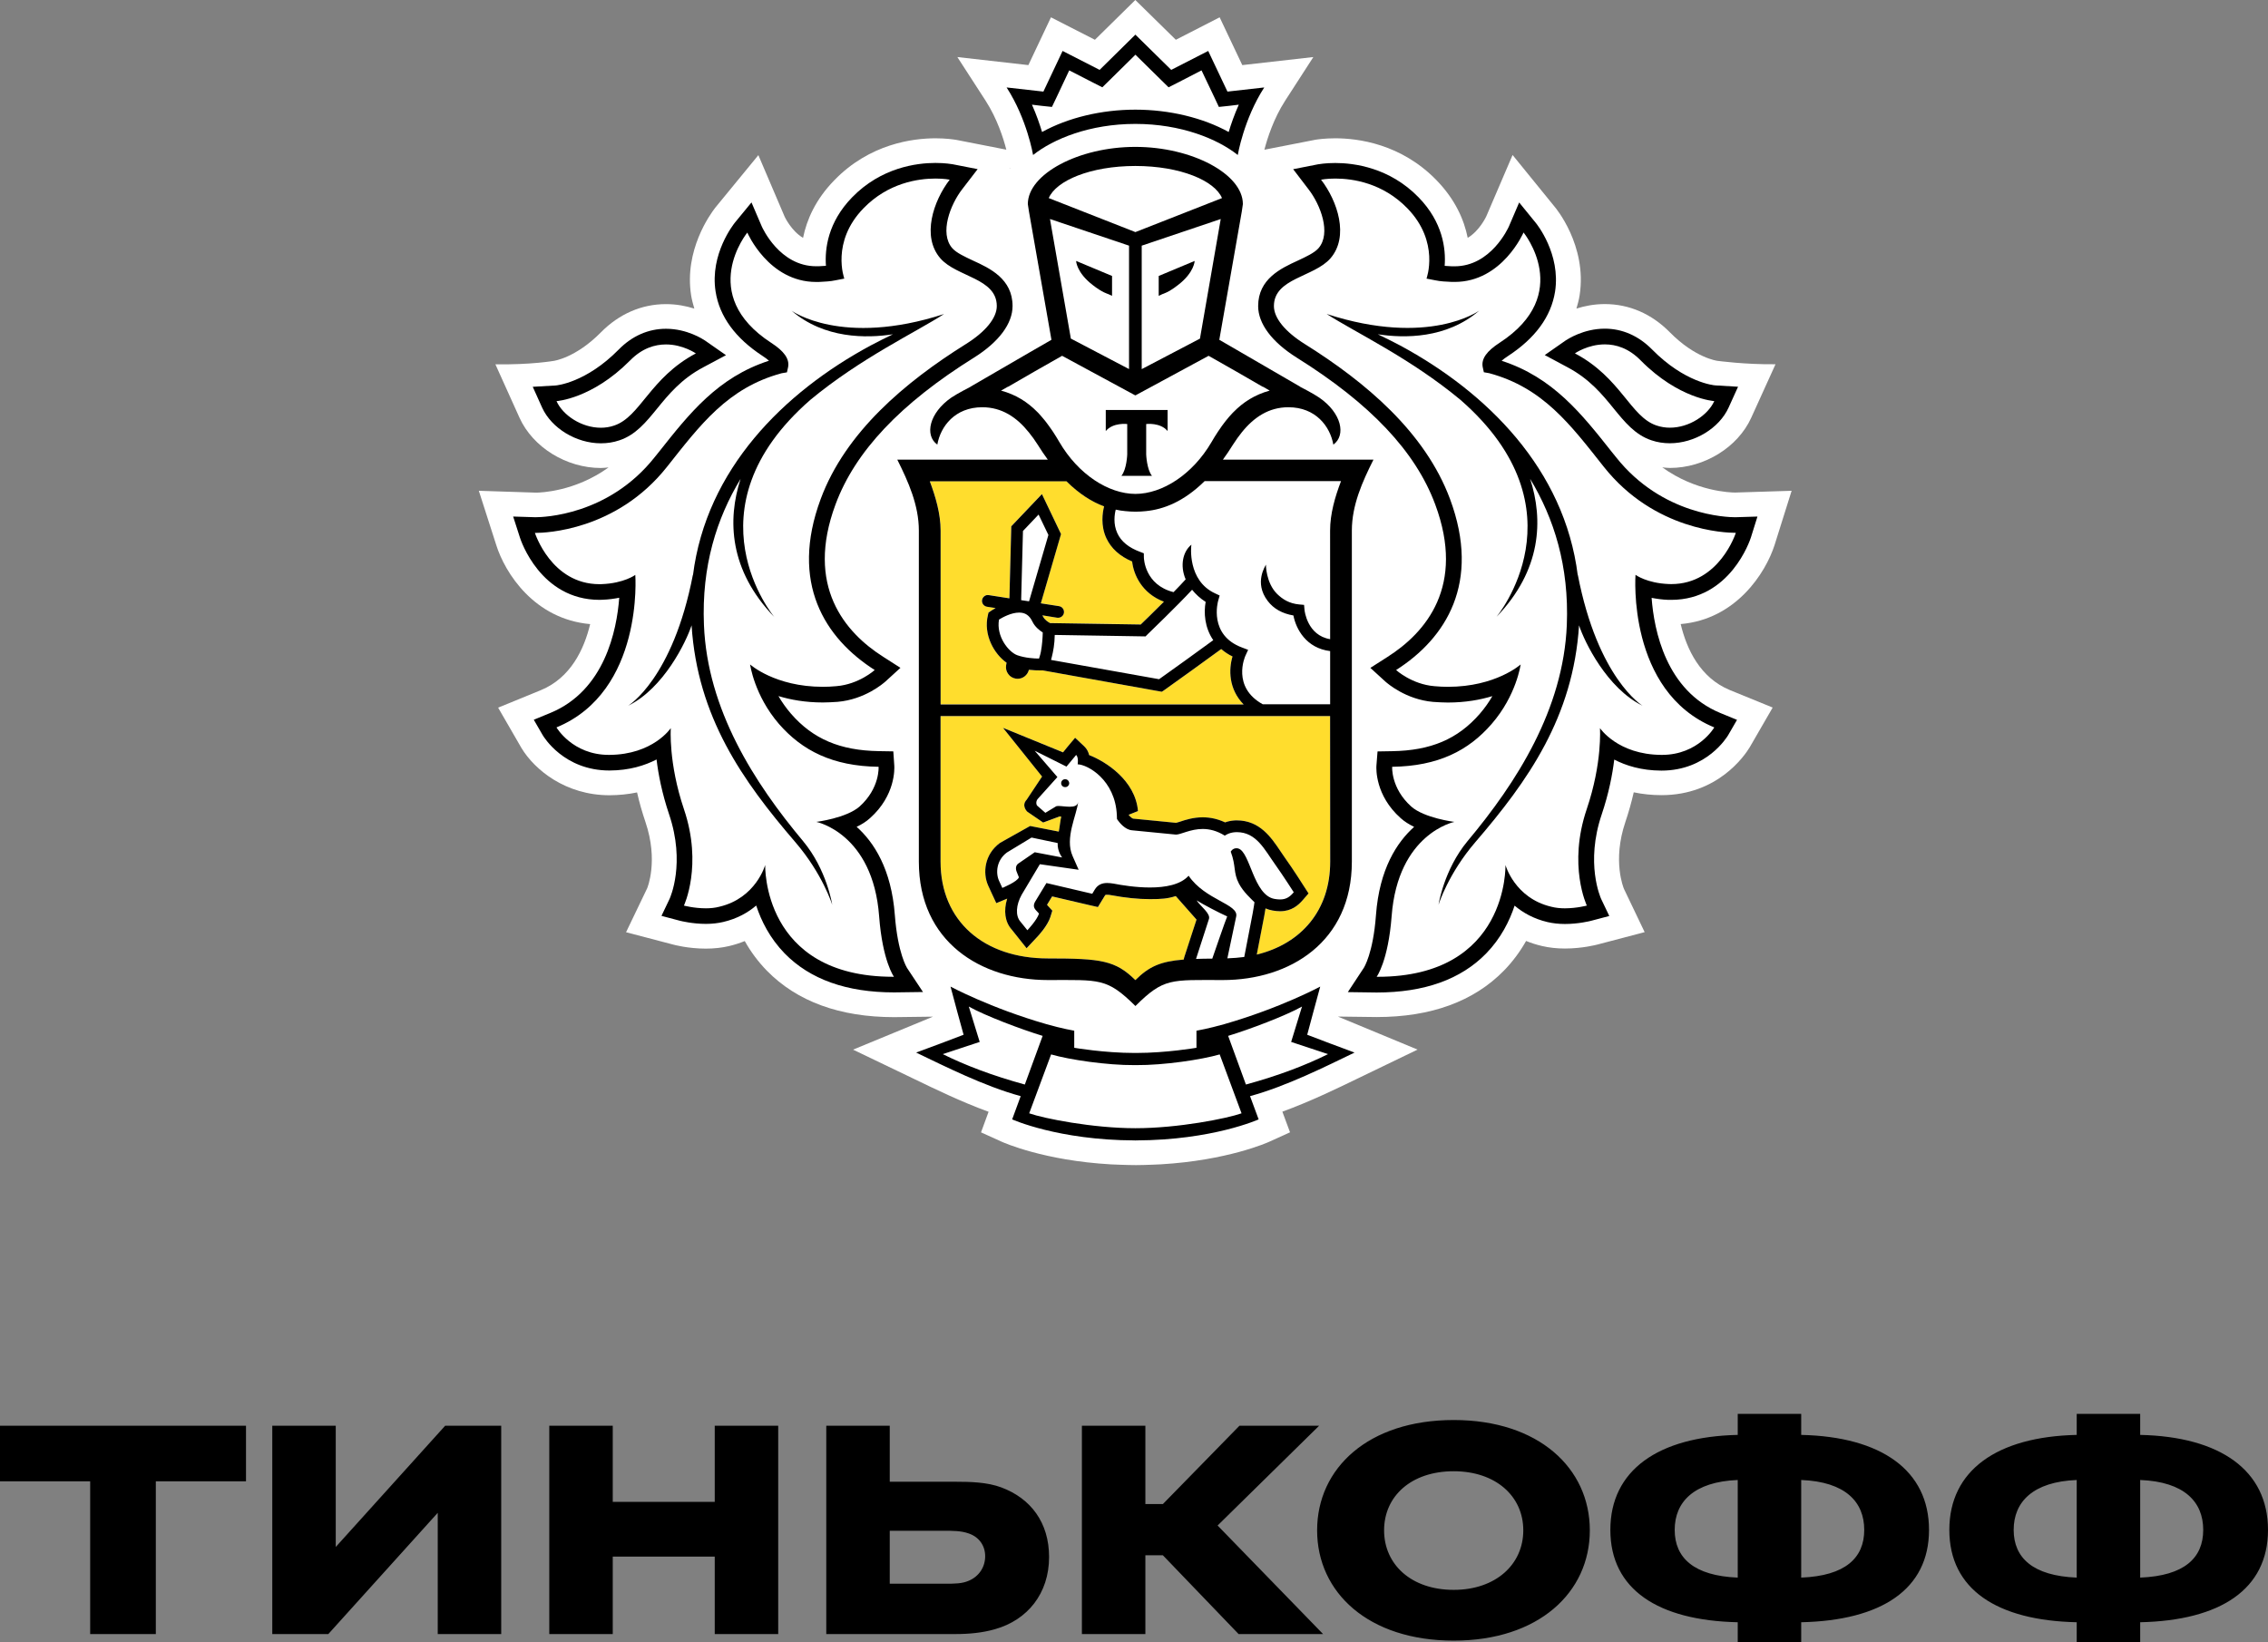 <?xml version="1.0" encoding="UTF-8"?> <svg xmlns="http://www.w3.org/2000/svg" width="500" height="362" viewBox="0 0 500 362" fill="none"><rect x="0" y="0" width="500" height="362" fill="#808080" stroke="none"/> <g clip-path="url(#clip0_1477_5420)"> <path d="M391.223 120.153L394.98 108.2L382.551 108.587C381.501 108.587 373.868 108.372 366.463 103.035C367.015 103.089 367.567 103.165 368.13 103.165C375.752 103.165 383.125 98.603 386.08 92.083L391.429 80.302C384.727 80.388 378.599 79.549 378.599 79.549C378.545 79.539 373.717 78.925 368.13 73.256C364.124 69.189 359.166 67.037 353.796 67.037C351.446 67.037 349.346 67.457 347.538 68.027C347.819 67.069 348.09 66.101 348.242 65.1C349.952 54.073 342.807 45.66 342.807 45.671L333.463 34.169L327.671 47.682C327.65 47.726 326.187 50.888 323.568 52.438C322.778 48.468 320.84 44.003 316.693 39.732C308.876 31.684 299.359 30.49 294.379 30.49C292.073 30.49 290.427 30.738 290.027 30.802L278.745 33.008C279.395 30.501 280.781 26.144 283.314 22.216L289.54 12.577L273.873 14.352L268.882 3.819L259.225 8.768L250.293 0L241.383 8.768L231.693 3.819L226.712 14.352L211.057 12.577L217.294 22.216C219.827 26.144 221.213 30.49 221.851 32.997L211.09 30.888L210.722 30.823C210.18 30.738 208.546 30.49 206.228 30.49C201.249 30.49 191.732 31.695 183.936 39.732C179.779 43.992 177.841 48.468 177.04 52.438C174.442 50.91 172.991 47.79 172.991 47.79L167.188 34.202L157.693 45.778C156.534 47.274 150.807 55.181 152.366 65.122C152.529 66.112 152.789 67.08 153.07 68.037C151.273 67.467 149.172 67.048 146.823 67.048C141.453 67.048 136.494 69.2 132.478 73.266C126.912 78.915 122.106 79.549 122.149 79.549C122.149 79.549 117.071 80.453 109.211 80.313L114.527 92.094C117.482 98.625 124.867 103.175 132.478 103.175C133.051 103.175 133.603 103.1 134.166 103.046C126.782 108.382 119.15 108.597 118.23 108.609L105.562 108.2L109.395 120.142C111.322 126.296 117.764 136.495 130.106 137.592C128.764 143.186 125.787 149.448 119.248 152.149L109.818 156.011L114.96 164.909C117.861 169.707 124.672 175.323 134.372 175.323C136.472 175.312 138.497 175.108 140.446 174.699C140.944 176.894 141.572 179.088 142.308 181.262C145.199 189.804 142.708 195.765 142.676 195.829L138.02 205.522L148.414 208.245C148.544 208.288 151.684 209.137 155.614 209.137C157.401 209.137 159.1 208.955 160.703 208.578C161.915 208.298 163.074 207.921 164.189 207.47C165.531 209.869 167.166 212.053 169.072 214.011C175.73 220.8 185.16 224.242 197.113 224.242H197.156L205.687 224.135L188.062 231.408L201.443 237.831C206.304 240.187 212.075 242.973 217.943 245.104L216.276 249.644L220.888 251.731C221.3 251.914 230.166 255.862 244.913 256.701C244.913 256.701 248.474 256.863 250.434 256.863C252.394 256.863 255.912 256.691 255.912 256.691C270.56 255.83 279.363 251.924 279.774 251.731L284.397 249.633L282.708 245.082C288.749 242.887 294.726 239.993 299.381 237.734L312.514 231.397L294.942 224.113L303.506 224.221C315.469 224.221 324.91 220.778 331.558 213.979C333.453 212.031 335.087 209.848 336.441 207.449C337.556 207.9 338.725 208.277 339.937 208.556C341.529 208.933 343.229 209.116 345.015 209.116C348.88 209.116 352.052 208.266 352.139 208.245L362.576 205.501L358.028 195.99C357.921 195.743 355.431 189.793 358.321 181.24C359.058 179.056 359.674 176.861 360.173 174.677C362.132 175.087 364.179 175.301 366.29 175.301C378.643 175.301 384.565 166.662 385.713 164.79L390.801 155.99L381.371 152.138C374.821 149.438 371.855 143.165 370.523 137.582C382.692 136.549 389.231 126.35 391.223 120.153ZM222.675 37.117L222.545 37.15L222.652 37.01L222.675 37.117Z" fill="white"></path> <path d="M250.305 36.59C240.323 36.601 232.842 39.85 231.207 43.669L250.305 51.157L269.403 43.669C267.779 39.85 260.298 36.601 250.305 36.59Z" fill="white"></path> <path d="M250.499 234.818H250.477H250.315H250.131H250.121C244.068 234.861 235.742 233.623 231.726 232.462L226.897 245.447C230.08 246.577 240.864 248.729 250.315 248.729C259.745 248.729 270.54 246.566 273.712 245.447L268.894 232.462C264.866 233.634 256.551 234.861 250.499 234.818Z" fill="white"></path> <path d="M287.04 221.908C283.445 223.931 275.423 226.965 270.757 228.374L274.676 239.101C281.897 237.143 287.852 234.851 292.778 232.398L284.647 229.708L287.04 221.908Z" fill="white"></path> <path d="M213.581 221.908L215.984 229.708L207.843 232.398C212.758 234.851 218.745 237.143 225.934 239.101L229.853 228.374C225.209 226.965 217.175 223.921 213.581 221.908Z" fill="white"></path> <path d="M250.307 24.175C257.831 24.175 265.215 25.961 270.888 29.102C271.408 27.37 272.133 25.272 273.118 23.078L270.975 23.335L268.723 23.572L267.769 21.539L264.901 15.514L259.671 18.226L257.636 19.258L256.012 17.666L250.328 12.071L244.655 17.666L243.031 19.258L240.996 18.226L235.734 15.514L232.898 21.539L231.923 23.572L229.671 23.335L227.527 23.078C228.512 25.283 229.227 27.37 229.757 29.102C235.442 25.961 242.804 24.175 250.307 24.175Z" fill="white"></path> <path d="M365.187 93.805C366.16 94.139 367.157 94.289 368.142 94.289C372.396 94.289 376.511 91.557 377.929 88.426C377.929 88.426 370.123 87.952 361.733 79.486C359.058 76.742 356.232 75.924 353.807 75.924C350.04 75.924 347.214 77.904 347.214 77.904C357.348 83.262 359.415 91.869 365.187 93.805Z" fill="white"></path> <path d="M132.467 94.289C133.452 94.289 134.448 94.139 135.401 93.805C141.194 91.869 143.272 83.262 153.406 77.904C153.406 77.904 150.569 75.924 146.823 75.924C144.388 75.924 141.561 76.742 138.876 79.486C130.496 87.952 122.69 88.426 122.69 88.426C124.087 91.557 128.212 94.289 132.467 94.289Z" fill="white"></path> <path d="M367.937 128.781C368.111 128.792 368.263 128.792 368.446 128.792C379.067 128.792 382.672 117.484 382.672 117.484H382.467C380.518 117.484 364.722 117.033 353.559 102.928C346.208 93.654 340.189 85.499 328.29 82.293L327.121 82.088L326.861 80.905C326.536 79.097 327.781 77.409 330.608 75.58C347.02 64.896 335.88 51.276 335.88 51.276C335.88 51.276 331.192 62.174 320.7 62.174C320.451 62.174 320.181 62.164 319.921 62.164C318.73 62.099 317.583 62.056 316.424 61.809L314.486 61.432C314.486 61.432 317.474 53.352 310.264 45.929C304.829 40.323 298.214 39.376 294.392 39.376C292.465 39.376 291.241 39.624 291.241 39.624C294.868 44.336 297.488 52.147 293.298 56.967C289.682 61.109 280.848 61.313 280.848 67.489C280.848 70.103 283.305 73.159 287.723 75.902C301.007 84.218 314.194 95.246 319.672 110.028C326.526 128.469 318.806 140.702 307.785 147.717C307.785 147.717 311.238 150.879 316.251 151.278C317.269 151.374 318.265 151.418 319.196 151.418C329.774 151.418 335.241 146.49 335.241 146.49C335.241 146.49 334.342 153.3 328.832 159.626C323.754 165.468 317.084 168.9 306.918 169.05C306.918 169.05 306.594 173.742 311.097 177.797C313.978 180.358 320.636 181.197 320.636 181.197C320.636 181.197 308.174 183.703 306.8 201.994C306.052 211.903 303.508 215.345 303.508 215.345H303.735C332.653 215.345 331.906 190.697 331.906 190.697C331.906 190.697 333.92 197.992 341.986 199.896C342.96 200.154 344 200.251 344.996 200.251C347.594 200.251 349.846 199.648 349.846 199.648C349.846 199.648 345.623 190.794 349.814 178.41C353.289 168.136 352.726 160.519 352.726 160.519C352.726 160.519 356.624 166.372 366.281 166.426H366.378C374.423 166.426 377.93 160.369 377.93 160.369C358.648 152.418 360.554 126.748 360.554 126.748C360.554 126.748 363.055 128.598 367.937 128.781ZM362.134 155.591C354.296 151.751 349.337 141.551 348.135 137.872C346.837 158.098 336.898 172.139 325.28 185.651C319.25 192.655 317.149 199.465 317.149 199.465C317.149 199.465 318.308 191.751 323.527 185.468C334.364 172.526 344.66 156.42 345.429 137.797C345.959 124.8 342.592 114.257 337.341 105.575C340.275 114.622 339.864 125.704 329.893 136.043C329.893 136.043 349.738 112.407 321.99 88.178C310.881 78.957 298.733 73.266 292.476 69.232C315.082 76.559 326.114 68.49 326.114 68.49C318.893 74.709 309.549 74.6 303.757 73.707C305.327 74.471 306.961 75.267 308.727 76.203C327.781 86.488 344.909 103.412 347.832 126.855V126.672C352.271 149.685 362.134 155.591 362.134 155.591Z" fill="white"></path> <path d="M179.975 181.197C179.975 181.197 186.634 180.369 189.514 177.797C194.007 173.742 193.693 169.05 193.693 169.05C183.516 168.911 176.858 165.468 171.747 159.637C166.28 153.311 165.37 146.501 165.37 146.501C165.37 146.501 170.837 151.428 181.404 151.428C182.357 151.428 183.342 151.385 184.36 151.288C189.373 150.89 192.837 147.727 192.837 147.727C181.816 140.712 174.086 128.469 180.928 110.028C186.417 95.257 199.593 84.218 212.878 75.902C217.295 73.159 219.752 70.114 219.752 67.489C219.752 61.313 210.929 61.109 207.313 56.967C203.123 52.147 205.753 44.325 209.369 39.624C209.369 39.624 208.168 39.376 206.23 39.376C202.419 39.376 195.804 40.323 190.369 45.929C183.137 53.352 186.136 61.432 186.136 61.432L184.197 61.809C183.039 62.056 181.881 62.099 180.701 62.164C180.43 62.164 180.192 62.174 179.932 62.174C169.419 62.174 164.753 51.287 164.753 51.287C164.753 51.287 153.612 64.907 170.015 75.59C172.841 77.419 174.074 79.109 173.75 80.916L173.49 82.1L172.299 82.304C160.422 85.51 154.392 93.665 147.041 102.939C135.9 117.022 120.125 117.484 118.155 117.484H117.938C117.938 117.484 121.544 128.792 132.165 128.792C132.338 128.792 132.489 128.792 132.674 128.781C137.557 128.609 140.069 126.748 140.069 126.748C140.069 126.748 141.952 152.407 122.692 160.369C122.692 160.369 126.199 166.426 134.244 166.426H134.341C144.009 166.372 147.896 160.519 147.896 160.519C147.896 160.519 147.333 168.136 150.797 178.41C154.987 190.794 150.787 199.648 150.787 199.648C150.787 199.648 153.039 200.251 155.626 200.251C156.633 200.251 157.662 200.154 158.625 199.896C166.68 197.992 168.705 190.697 168.705 190.697C168.705 190.697 167.968 215.345 196.887 215.345H197.092C197.092 215.345 194.559 211.903 193.823 201.994C192.437 183.703 179.975 181.197 179.975 181.197ZM175.331 185.651C163.714 172.139 153.786 158.098 152.476 137.872C151.274 141.541 146.337 151.751 138.499 155.591C138.499 155.591 148.351 149.685 152.779 126.672V126.855C155.713 103.423 172.83 86.488 191.896 76.203C193.639 75.257 195.295 74.46 196.854 73.707C191.062 74.6 181.719 74.709 174.497 68.49C174.497 68.49 185.53 76.559 208.124 69.232C201.866 73.266 189.73 78.957 178.622 88.178C150.863 112.407 170.719 136.043 170.719 136.043C160.736 125.694 160.336 114.622 163.27 105.575C158.008 114.268 154.652 124.8 155.193 137.797C155.951 156.42 166.247 172.526 177.063 185.468C182.292 191.741 183.472 199.465 183.472 199.465C183.472 199.465 181.35 192.655 175.331 185.651Z" fill="white"></path> <path d="M228.925 91.082C229.401 91.589 229.866 92.137 230.31 92.686C230.419 92.815 230.516 92.933 230.624 93.084C231.035 93.633 231.459 94.213 231.859 94.805C231.945 94.924 232.032 95.064 232.129 95.203C232.617 95.935 233.071 96.688 233.526 97.463C237.694 104.618 244.374 108.888 250.296 108.9C256.23 108.888 262.888 104.618 267.078 97.463C267.543 96.667 268.009 95.892 268.496 95.171C268.572 95.064 268.648 94.967 268.712 94.859C269.124 94.246 269.557 93.644 270.012 93.062C270.109 92.933 270.196 92.826 270.282 92.719C270.748 92.148 271.224 91.589 271.711 91.072C271.798 90.986 271.863 90.911 271.939 90.846C274.061 88.684 276.595 87.038 279.907 86.123L278.435 85.273H278.348L272.481 81.884L266.45 78.452L250.34 87.167L250.296 87.134L250.264 87.167L234.143 78.452L228.123 81.874L222.244 85.263H222.18L220.686 86.112C224.009 87.027 226.532 88.651 228.665 90.814C228.762 90.9 228.827 90.997 228.925 91.082ZM243.779 90.383H250.6H257.409V95.032C255.807 93.084 252.689 93.482 252.689 93.482V100.185C252.689 100.185 252.808 103.477 253.967 104.908H250.6H247.222C248.401 103.487 248.51 100.185 248.51 100.185V93.482C248.51 93.482 245.403 93.084 243.779 95.032V90.383Z" fill="white"></path> <path d="M248.907 81.367V54.158L231.476 48.284L236.078 74.653L248.907 81.367ZM245.161 60.839V65.207L244.316 64.82C244.273 64.787 243.039 64.508 240.873 62.808C237.3 60.054 237.236 57.515 237.236 57.515L245.161 60.839Z" fill="white"></path> <path d="M264.541 74.653L269.121 48.284L251.701 54.158V81.367L264.541 74.653ZM255.447 60.839L263.372 57.526C263.372 57.526 263.307 60.065 259.723 62.819C257.569 64.518 256.324 64.799 256.281 64.831L255.436 65.218V60.839H255.447Z" fill="white"></path> <path d="M224.253 144.446C225.953 145.06 228.01 145.189 229.06 145.189C229.104 145.06 229.158 144.898 229.212 144.704C229.31 144.393 229.396 144.091 229.461 143.747C229.753 142.241 229.862 140.53 229.883 139.433C229.169 138.992 228.162 138.206 227.599 137.034C226.949 135.678 226.029 135.054 224.675 135.054C222.922 135.054 221.038 136.098 220.237 136.592C219.598 140.347 222.38 143.758 224.253 144.446Z" fill="white"></path> <path d="M262.81 130.006C259.572 133.502 253.239 139.592 252.925 139.904L252.546 140.291L232.528 139.979C232.517 141.948 232.192 143.626 231.878 144.853C231.824 145.057 231.77 145.273 231.716 145.488L255.534 149.738C258.013 148.016 264.834 143.067 267.476 141.131C265.548 138.333 265.365 135.02 265.798 132.685C264.542 131.878 263.578 130.974 262.81 130.006Z" fill="white"></path> <path d="M265.525 106.081C260.913 110.631 256.485 112.31 252.533 112.697C251.818 112.772 251.093 112.815 250.357 112.815H250.303H250.259C249.523 112.815 248.787 112.772 248.073 112.697C247.38 112.632 246.654 112.525 245.929 112.363C245.669 113.386 245.344 115.526 246.276 117.549C247.109 119.389 248.809 120.755 251.288 121.659L252.122 121.981L252.133 122.875C252.133 123.144 252.327 128.932 258.683 130.535C259.722 129.47 260.664 128.512 261.357 127.716C260.058 124.682 260.74 121.584 262.623 120.067C262.537 120.389 261.715 127.985 267.842 130.803L268.849 131.277L268.546 132.343C268.448 132.665 266.402 140.013 273.818 142.746L275.128 143.241L274.544 144.51C274.414 144.79 271.501 151.461 278.354 155.248H293.219V143.52C287.937 142.875 285.695 138.658 285.121 135.667C282.663 135.247 280.759 134.193 279.459 132.471C276.341 128.394 279.026 124.661 279.059 124.456C279.047 124.489 279.059 128.469 281.527 130.922C282.75 132.105 284.201 133.02 286.399 133.225L287.482 133.322L287.579 134.419C287.601 134.655 288.196 140.035 293.231 140.885L293.219 116.936C293.219 113.224 294.313 109.491 295.623 106.048H265.525V106.081Z" fill="white"></path> <path d="M225.521 117.053L225.121 132.309L226.864 132.567L231.13 117.935L228.964 113.438L225.521 117.053Z" fill="white"></path> <path d="M272.555 187.017C272.685 187.017 272.836 187.039 272.977 187.072C275.629 187.824 276.301 197.335 280.956 198.186C281.411 198.282 281.833 198.304 282.201 198.304C283.544 198.304 284.345 197.733 285.211 196.722C285.211 196.722 282.872 193.064 281.119 190.6C278.791 187.373 276.983 183.468 272.651 183.468C272.555 183.468 272.425 183.468 272.316 183.478C270.887 183.553 270.011 184.242 270.011 184.242C268.256 183.144 266.621 182.768 265.138 182.768C262.421 182.768 260.31 184.005 259.259 184.005H259.216L249.537 183.059C248.021 182.919 246.831 181.401 246.398 180.81C246.289 180.649 246.235 180.552 246.235 180.552C246.235 180.293 246.235 180.025 246.213 179.788C245.888 171.923 239.761 168.556 237.584 168.502C237.584 168.502 237.844 167.006 237.249 166.436L235.116 169.008L228.111 165.511L233.102 171.31L228.869 176.033C228.339 176.571 228.404 177.302 228.62 177.604L230.45 179.207L232.766 177.808C232.886 177.722 233.091 177.701 233.351 177.701C233.99 177.701 234.953 177.862 235.82 177.862C236.762 177.862 237.584 177.658 237.682 176.776C237.39 179.691 234.672 184.758 236.458 188.739L237.78 191.741L229.226 190.514L225.22 197.238C223.986 199.476 223.791 201.897 224.982 203.21L226.477 205.071C226.477 205.071 228.577 202.855 229.053 201.402L228.371 200.66C227.797 200.036 227.83 199.476 228.177 198.798L230.687 194.657L240.789 197.023L241.319 196.12C242.002 194.99 242.987 194.646 244.07 194.646C244.513 194.646 244.968 194.7 245.444 194.775C247.318 195.14 250.403 195.635 253.489 195.635C256.877 195.635 260.234 195.033 262.02 193.042C265.679 198.433 273.096 199.293 272.511 202.026L270.563 211.257C271.851 211.203 273.096 211.117 274.276 210.956L276.127 201.348C276.333 200.304 276.528 198.895 276.528 198.895C275.813 198.174 274.081 196.646 273.106 194.796C271.796 192.3 272.511 190.999 271.288 187.749C271.331 187.771 271.699 187.017 272.555 187.017ZM234.769 173.526C234.271 173.516 233.914 173.096 233.936 172.601C233.979 172.128 234.38 171.752 234.867 171.794C235.365 171.816 235.722 172.246 235.701 172.719C235.657 173.193 235.246 173.558 234.769 173.526Z" fill="white"></path> <path d="M220.975 195.753C220.975 195.753 224.32 194.387 224.623 193.408L224.18 192.3C223.865 191.579 223.909 190.793 224.515 190.363L228.131 187.878L234.173 189.029C234.173 189.029 233.079 187.674 233.188 185.855L227.428 184.64L221.993 187.931C219.665 189.664 219.492 192.493 220.26 194.172L220.975 195.753Z" fill="white"></path> <path d="M263.674 211.396C264.756 211.353 265.947 211.331 267.258 211.331C267.258 211.331 270.365 202.305 270.538 202.014C268.795 201.25 265.179 199.346 263.782 198.474C264.703 199.841 266.943 201.411 266.5 202.617L263.674 211.396Z" fill="white"></path> <path d="M293.253 157.863H207.365V189.966C207.365 203.092 216.925 211.311 231.032 211.311C242.823 211.311 245.93 211.763 250.315 216.088C253.335 213.097 255.836 211.978 260.968 211.558L261.087 211.064L263.794 202.747C263.642 202.564 259.214 197.561 259.214 197.561C257.46 198.142 255.988 198.239 253.509 198.239C250.964 198.239 248.095 197.949 244.988 197.368C244.674 197.293 244.382 197.271 244.089 197.271C243.71 197.271 243.678 197.303 243.58 197.486L243.039 198.368L242.054 199.983L240.203 199.563L231.963 197.637L230.838 199.487L231.011 199.681L232.017 200.779L231.574 202.21C230.968 204.081 228.997 206.265 228.401 206.868L226.344 209.062L224.472 206.707L223.064 204.953C221.581 203.307 221.234 200.779 222.068 198.132C222.046 198.153 222.014 198.164 221.981 198.164L219.653 199.122L218.603 196.862L217.867 195.259C216.6 192.44 217.066 188.32 220.476 185.835L227.113 182.112L233.425 183.349C233.577 182.747 233.804 180.595 233.988 180.047C233.869 180.036 233.75 180.004 233.631 180.004L229.993 181.348L226.485 178.938C226.485 178.938 225.11 177.626 226.355 176.313L229.755 171.203L221.148 160.466L234.378 165.866L235.254 164.78L237.041 162.661L239.066 164.575C239.64 165.124 239.964 165.802 240.126 166.48C243.775 167.889 250.304 172.053 250.877 178.82L248.831 179.638V179.691C249.297 180.24 249.686 180.466 249.806 180.487L259.247 181.413C259.485 181.37 259.788 181.262 260.124 181.165C261.293 180.768 263.057 180.197 265.147 180.197C266.847 180.197 268.493 180.584 270.073 181.316C270.658 181.101 271.372 180.94 272.195 180.886L272.65 180.875C277.706 180.875 280.218 184.63 282.231 187.62C282.567 188.137 282.903 188.632 283.25 189.116C285.014 191.591 287.32 195.216 287.417 195.367L288.457 196.981L287.179 198.455C286.194 199.584 284.722 200.908 282.188 200.908C281.668 200.908 281.095 200.854 280.478 200.735C279.936 200.638 279.449 200.477 278.973 200.284C278.896 200.779 278.799 201.37 278.702 201.876L277.045 210.461C286.952 208.041 293.243 200.606 293.243 189.977L293.253 157.863Z" fill="#FFDD2D"></path> <path d="M207.366 155.281H274.156C270.821 151.86 270.864 147.524 271.72 144.705C270.745 144.243 269.944 143.683 269.229 143.08C266.62 144.996 258.652 150.762 256.573 152.204L256.129 152.505L229.918 147.793H229.387C228.759 147.793 227.839 147.771 226.832 147.653C226.551 148.826 225.533 149.633 224.364 149.633C224.234 149.633 224.082 149.622 223.942 149.59C223.26 149.471 222.664 149.127 222.263 148.557C221.852 147.997 221.69 147.33 221.808 146.642L221.906 146.083C219.2 144.189 216.709 139.961 217.814 135.507L217.922 135.033L218.301 134.764C218.355 134.721 218.81 134.42 219.481 134.033L217.576 133.742C216.861 133.613 216.384 132.956 216.493 132.257C216.612 131.547 217.283 131.042 217.987 131.182L222.523 131.892L222.935 116.012L229.69 108.911L233.902 117.723L229.452 133L233.458 133.623C234.162 133.732 234.649 134.387 234.541 135.108C234.432 135.743 233.891 136.184 233.253 136.184C233.187 136.184 233.112 136.184 233.047 136.174L229.788 135.646C229.831 135.743 229.896 135.797 229.939 135.905C230.286 136.614 231.055 137.131 231.509 137.346L251.495 137.658C252.34 136.841 254.44 134.796 256.595 132.634C251.679 130.783 249.893 126.566 249.59 123.769C246.84 122.606 244.945 120.864 243.895 118.594C242.617 115.786 243.073 112.978 243.408 111.611C240.744 110.643 237.94 108.879 235.082 106.06H204.984C206.273 109.503 207.366 113.236 207.366 116.948V155.281Z" fill="#FFDD2D"></path> <path d="M234.875 171.794C234.387 171.75 233.975 172.127 233.943 172.601C233.911 173.095 234.279 173.515 234.777 173.526C235.253 173.569 235.675 173.203 235.719 172.719C235.719 172.245 235.372 171.805 234.875 171.794Z" fill="black"></path> <path d="M293.133 230.008L288.186 228.125L289.55 223.047L291.055 217.507C291.055 217.507 282.285 222.229 269.932 225.78C266.424 226.78 263.771 227.232 263.771 227.232V230.998C263.771 230.998 257.167 232.138 250.487 232.138H250.411H250.314H250.184H250.108C243.428 232.138 236.824 230.998 236.824 230.998V227.232C236.824 227.232 234.16 226.78 230.664 225.78C218.31 222.229 209.552 217.507 209.552 217.507L211.035 223.047L212.432 228.125L207.473 230.008L201.973 232.052C208.285 235.075 217.022 239.486 225.023 241.659L223.139 246.78C223.139 246.78 233.284 251.374 250.184 251.417V251.429H250.238H250.314H250.379H250.422V251.417C267.344 251.374 277.478 246.78 277.478 246.78L275.583 241.659C283.584 239.486 292.343 235.075 298.622 232.052L293.133 230.008ZM207.841 232.396L215.983 229.706L213.579 221.907C217.163 223.929 225.207 226.963 229.862 228.372L225.932 239.099C218.743 237.13 212.756 234.838 207.841 232.396ZM250.314 248.728C240.863 248.728 230.068 246.565 226.896 245.446L231.725 232.461C235.731 233.623 244.067 234.86 250.119 234.817H250.13H250.314H250.476H250.498C256.55 234.86 264.865 233.623 268.892 232.461L273.711 245.446C270.538 246.576 259.754 248.728 250.314 248.728ZM274.674 239.099L270.755 228.372C275.421 226.963 283.444 223.929 287.038 221.907L284.645 229.706L292.776 232.396C287.849 234.838 281.895 237.13 274.674 239.099Z" fill="black"></path> <path d="M250.303 27.317C260.372 27.317 268.428 30.63 272.877 34.17C272.877 34.17 274.198 26.262 278.713 19.28L270.603 20.194L266.359 11.232L258.207 15.406L250.303 7.639L242.421 15.406L234.258 11.232L230.025 20.194L221.916 19.28C226.431 26.262 227.752 34.17 227.752 34.17C232.212 30.63 240.246 27.317 250.303 27.317ZM229.657 23.336L231.909 23.572L232.883 21.539L235.72 15.514L240.982 18.215L243.017 19.247L244.641 17.655L250.314 12.061L255.998 17.655L257.622 19.247L259.657 18.215L264.887 15.514L267.756 21.539L268.709 23.572L270.961 23.336L273.104 23.077C272.119 25.283 271.394 27.37 270.874 29.102C265.201 25.961 257.817 24.175 250.293 24.175C242.8 24.175 235.427 25.961 229.733 29.102C229.203 27.37 228.488 25.272 227.503 23.077L229.657 23.336Z" fill="black"></path> <path d="M368.433 132.246C381.457 132.246 385.809 119.077 385.994 118.517L387.444 113.881L382.562 114.031H382.54C380.818 114.031 366.452 113.654 356.264 100.787L355.3 99.593C348.642 91.18 342.33 83.186 331.048 79.539C331.373 79.248 331.839 78.883 332.478 78.474C338.465 74.558 341.951 69.802 342.828 64.283C344.105 55.977 338.779 49.361 338.54 49.092L334.914 44.638L332.651 49.92C332.5 50.254 328.688 58.71 320.677 58.71H320.081C319.529 58.678 319.01 58.656 318.49 58.613C318.771 54.837 318.078 48.995 312.752 43.519C306.353 36.924 298.493 35.934 294.379 35.934C292.181 35.934 290.719 36.203 290.568 36.225L285.089 37.3L288.467 41.722C291.12 45.133 293.523 51.427 290.676 54.719C289.766 55.762 287.894 56.612 286.096 57.462C282.404 59.151 277.37 61.497 277.37 67.479C277.37 71.352 280.391 75.397 285.869 78.84C302.087 88.974 312.091 99.55 316.411 111.223C323.091 129.18 314.375 139.421 305.909 144.812L302.109 147.243L305.433 150.277C305.877 150.664 309.947 154.226 315.956 154.742C317.093 154.817 318.187 154.882 319.204 154.882C323.059 154.882 326.339 154.279 329.003 153.472C328.266 154.753 327.368 156.054 326.231 157.367C321.391 162.94 315.437 165.479 306.872 165.608L303.69 165.662L303.441 168.836C303.408 169.47 303.17 175.356 308.778 180.358C309.633 181.133 310.673 181.767 311.756 182.295C307.955 185.694 304.09 191.612 303.343 201.757C302.715 210.224 300.68 213.355 300.658 213.387L297.139 218.723L303.495 218.81C313.996 218.81 322.041 215.926 327.616 210.224C330.907 206.846 332.792 203.037 333.907 199.659C335.736 201.208 338.097 202.564 341.171 203.285C342.341 203.554 343.618 203.705 344.994 203.705C347.96 203.705 350.439 203.081 350.721 203.016L354.781 201.94L352.983 198.174C352.853 197.873 349.465 190.321 353.113 179.54C354.683 174.882 355.484 170.708 355.874 167.459C358.429 168.782 361.85 169.879 366.278 169.89C376.325 169.89 380.754 162.434 380.959 162.122L382.94 158.701L379.27 157.195C367.296 152.257 364.644 138.991 364.113 131.805C365.196 132.009 366.43 132.203 367.827 132.246H368.433ZM377.928 160.369C377.928 160.369 374.42 166.425 366.376 166.425H366.278C356.621 166.372 352.723 160.519 352.723 160.519C352.723 160.519 353.286 168.137 349.8 178.41C345.61 190.795 349.833 199.648 349.833 199.648C349.833 199.648 347.581 200.251 344.982 200.251C343.987 200.251 342.947 200.154 341.973 199.896C333.907 197.992 331.893 190.697 331.893 190.697C331.893 190.697 332.64 215.346 303.722 215.346H303.495C303.495 215.346 306.039 211.903 306.797 201.994C308.172 183.704 320.634 181.197 320.634 181.197C320.634 181.197 313.986 180.369 311.106 177.798C306.602 173.741 306.916 169.051 306.916 169.051C317.093 168.911 323.752 165.468 328.829 159.626C334.329 153.3 335.239 146.49 335.239 146.49C335.239 146.49 329.771 151.418 319.193 151.418C318.262 151.418 317.266 151.374 316.249 151.278C311.247 150.88 307.782 147.717 307.782 147.717C318.793 140.702 326.523 128.459 319.67 110.018C314.181 95.246 300.994 84.208 287.721 75.891C283.303 73.149 280.845 70.103 280.845 67.479C280.845 61.303 289.68 61.109 293.307 56.956C297.486 52.137 294.866 44.315 291.239 39.614C291.239 39.614 292.463 39.366 294.39 39.366C298.211 39.366 304.827 40.323 310.262 45.918C317.483 53.342 314.484 61.421 314.484 61.421L316.422 61.798C317.58 62.045 318.728 62.089 319.919 62.142C320.179 62.142 320.438 62.153 320.698 62.153C331.189 62.153 335.877 51.255 335.877 51.255C335.877 51.255 347.029 64.886 330.615 75.558C327.79 77.387 326.545 79.077 326.869 80.884L327.129 82.067L328.298 82.272C340.197 85.478 346.217 93.633 353.568 102.907C364.731 117.011 380.527 117.463 382.475 117.463H382.681C382.681 117.463 379.076 128.77 368.455 128.77C368.281 128.77 368.13 128.77 367.946 128.76C363.063 128.588 360.562 126.726 360.562 126.726C360.562 126.726 358.646 152.407 377.928 160.369Z" fill="black"></path> <path d="M345.557 80.959C350.418 83.53 353.243 86.973 355.723 90.028C358.159 93.008 360.476 95.881 364.092 97.075C365.38 97.516 366.745 97.721 368.13 97.721C373.566 97.721 379.022 94.418 381.09 89.845L383.169 85.262L378.134 84.961C377.896 84.95 371.421 84.369 364.211 77.043C361.244 74.041 357.661 72.459 353.795 72.459C349.075 72.459 345.578 74.805 345.189 75.041L340.555 78.28L345.557 80.959ZM353.807 75.923C356.232 75.923 359.057 76.741 361.731 79.485C370.122 87.952 377.928 88.425 377.928 88.425C376.51 91.546 372.396 94.288 368.141 94.288C367.155 94.288 366.17 94.138 365.185 93.804C359.415 91.868 357.347 83.261 347.202 77.903C347.202 77.903 350.038 75.923 353.807 75.923Z" fill="black"></path> <path d="M347.832 126.673V126.844C344.909 103.412 327.781 86.489 308.726 76.192C306.961 75.257 305.338 74.461 303.757 73.697C309.56 74.59 318.903 74.698 326.114 68.479C326.114 68.479 315.082 76.548 292.476 69.221C298.733 73.256 310.892 78.947 321.989 88.167C349.738 112.396 329.881 136.033 329.881 136.033C339.853 125.693 340.264 114.612 337.33 105.564C342.581 114.246 345.938 124.79 345.418 137.786C344.649 156.409 334.353 172.515 323.515 185.458C318.308 191.74 317.139 199.455 317.139 199.455C317.139 199.455 319.239 192.644 325.269 185.641C336.887 172.128 346.814 158.088 348.113 137.861C349.315 141.53 354.264 151.74 362.112 155.581C362.134 155.592 352.271 149.685 347.832 126.673Z" fill="black"></path> <path d="M199.95 213.375C199.938 213.343 197.925 210.212 197.276 201.745C196.517 191.599 192.663 185.683 188.852 182.282C189.957 181.766 190.974 181.131 191.829 180.346C197.427 175.343 197.189 169.458 197.156 168.823L196.94 165.649L193.735 165.596C185.193 165.456 179.227 162.917 174.388 157.355C173.262 156.042 172.352 154.74 171.616 153.46C174.28 154.267 177.538 154.869 181.403 154.869C182.443 154.869 183.514 154.805 184.651 154.73C190.66 154.213 194.731 150.663 195.186 150.265L198.51 147.231L194.709 144.799C186.211 139.398 177.527 129.157 184.196 111.211C188.517 99.538 198.51 88.962 214.749 78.827C220.228 75.384 223.227 71.339 223.227 67.466C223.227 61.485 218.203 59.128 214.512 57.45C212.715 56.6 210.841 55.75 209.931 54.706C207.074 51.425 209.488 45.12 212.13 41.71L215.529 37.288L210.029 36.212C209.867 36.191 208.427 35.922 206.218 35.922C202.104 35.922 194.266 36.912 187.856 43.507C182.519 48.993 181.815 54.836 182.086 58.601C181.566 58.644 181.047 58.666 180.505 58.698H179.92C171.887 58.698 168.087 50.241 167.935 49.908L165.672 44.625L162.013 49.08C161.807 49.349 156.459 55.976 157.758 64.271C158.624 69.79 162.11 74.545 168.097 78.462C168.747 78.87 169.202 79.236 169.527 79.527C158.256 83.173 151.955 91.178 145.296 99.592L144.333 100.786C134.156 113.653 119.757 114.029 118.035 114.029L113.131 113.879L114.625 118.516C114.798 119.075 119.139 132.244 132.175 132.244L132.803 132.223C134.178 132.179 135.412 131.997 136.516 131.781C135.975 138.957 133.323 152.223 121.337 157.172L117.678 158.678L119.659 162.099C119.854 162.411 124.293 169.867 134.362 169.867C138.757 169.856 142.178 168.759 144.744 167.435C145.134 170.685 145.935 174.859 147.505 179.517C151.153 190.298 147.754 197.85 147.624 198.151L145.827 201.917L149.898 202.993C150.168 203.057 152.67 203.682 155.625 203.682C157.011 203.682 158.289 203.531 159.436 203.262C162.522 202.541 164.904 201.185 166.712 199.636C167.816 203.014 169.711 206.823 172.991 210.201C178.578 215.903 186.611 218.786 197.113 218.786L203.479 218.7L199.95 213.375ZM196.875 215.343C167.957 215.343 168.693 190.695 168.693 190.695C168.693 190.695 166.679 197.99 158.613 199.894C157.649 200.152 156.621 200.249 155.615 200.249C153.016 200.249 150.775 199.647 150.775 199.647C150.775 199.647 154.976 190.792 150.786 178.409C147.321 168.134 147.884 160.518 147.884 160.518C147.884 160.518 143.997 166.37 134.329 166.424H134.232C126.188 166.424 122.68 160.367 122.68 160.367C141.951 152.416 140.057 126.746 140.057 126.746C140.057 126.746 137.556 128.597 132.662 128.779C132.489 128.79 132.326 128.79 132.153 128.79C121.521 128.79 117.927 117.483 117.927 117.483H118.143C120.103 117.483 135.878 117.031 147.04 102.927C154.391 93.653 160.421 85.509 172.299 82.291L173.489 82.087L173.749 80.904C174.074 79.097 172.84 77.407 170.014 75.578C153.6 64.894 164.752 51.275 164.752 51.275C164.752 51.275 169.418 62.162 179.931 62.162C180.191 62.162 180.429 62.152 180.7 62.152C181.88 62.087 183.049 62.044 184.196 61.796L186.135 61.42C186.135 61.42 183.136 53.34 190.368 45.916C195.803 40.311 202.418 39.364 206.229 39.364C208.167 39.364 209.369 39.612 209.369 39.612C205.752 44.324 203.133 52.135 207.312 56.955C210.928 61.097 219.751 61.301 219.751 67.477C219.751 70.091 217.294 73.147 212.877 75.89C199.592 84.206 186.405 95.245 180.927 110.017C174.085 128.457 181.804 140.689 192.837 147.715C192.837 147.715 189.372 150.878 184.359 151.276C183.341 151.373 182.356 151.416 181.403 151.416C170.836 151.416 165.369 146.488 165.369 146.488C165.369 146.488 166.279 153.299 171.746 159.625C176.857 165.467 183.514 168.91 193.692 169.049C193.692 169.049 194.017 173.74 189.513 177.796C186.622 180.357 179.974 181.196 179.974 181.196C179.974 181.196 192.447 183.703 193.811 201.992C194.558 211.901 197.08 215.343 197.08 215.343H196.875Z" fill="black"></path> <path d="M132.467 97.732C133.863 97.732 135.227 97.528 136.516 97.087C140.153 95.893 142.46 93.02 144.895 90.04C147.386 86.985 150.189 83.542 155.051 80.971L160.052 78.303L155.408 75.064C155.018 74.817 151.532 72.482 146.822 72.482C142.947 72.482 139.353 74.053 136.396 77.066C129.186 84.381 122.723 84.973 122.484 84.984L117.45 85.274L119.518 89.868C121.597 94.419 127.042 97.732 132.467 97.732ZM138.876 79.497C141.561 76.753 144.387 75.936 146.822 75.936C150.568 75.936 153.406 77.915 153.406 77.915C143.272 83.284 141.193 91.88 135.401 93.817C134.448 94.15 133.452 94.301 132.467 94.301C128.211 94.301 124.097 91.568 122.69 88.437C122.69 88.427 130.485 87.953 138.876 79.497Z" fill="black"></path> <path d="M155.192 137.797C154.65 124.8 158.007 114.257 163.268 105.575C160.334 114.623 160.735 125.705 170.717 136.043C170.717 136.043 150.861 112.406 178.621 88.178C189.729 78.958 201.876 73.266 208.123 69.232C185.529 76.559 174.496 68.49 174.496 68.49C181.706 74.708 191.05 74.601 196.853 73.697C195.283 74.461 193.638 75.257 191.894 76.193C172.818 86.489 155.701 103.412 152.767 126.845V126.662C148.339 149.675 138.486 155.581 138.486 155.581C146.325 151.74 151.262 141.541 152.464 137.861C153.774 158.088 163.701 172.128 175.319 185.641C181.349 192.644 183.471 199.455 183.471 199.455C183.471 199.455 182.291 191.741 177.061 185.458C166.246 172.537 155.95 156.42 155.192 137.797Z" fill="black"></path> <path d="M243.776 90.383V95.032C245.39 93.084 248.508 93.482 248.508 93.482V100.185C248.508 100.185 248.4 103.477 247.22 104.908H250.597H253.965C252.806 103.488 252.687 100.185 252.687 100.185V93.482C252.687 93.482 255.805 93.084 257.408 95.032V90.383H250.597H243.776Z" fill="black"></path> <path d="M240.874 62.819C243.028 64.52 244.273 64.799 244.316 64.832L245.161 65.219V60.84L237.235 57.526C237.235 57.537 237.311 60.066 240.874 62.819Z" fill="black"></path> <path d="M259.724 62.819C263.308 60.066 263.373 57.526 263.373 57.526L255.447 60.84V65.219L256.281 64.832C256.335 64.799 257.569 64.52 259.724 62.819Z" fill="black"></path> <path d="M274.003 44.993C274.003 38.355 262.754 32.384 250.336 32.384H250.325H250.293H250.26C237.842 32.384 226.594 38.355 226.594 44.993L226.842 46.628L231.801 74.913L226.821 77.785L213.937 85.263H213.98C213.98 85.263 211.079 86.737 209.736 87.651C204.832 91.04 203.792 95.978 206.64 98.022C207.344 93.999 210.548 89.781 216.546 89.781C220.866 89.781 224.157 91.998 226.821 95.322C227.503 96.161 228.152 97.054 228.759 98.022C229.506 99.238 230.253 100.303 231 101.336H197.816C200.252 106.209 202.569 111.374 202.569 116.979V189.966C202.569 207.631 216.243 216.066 231.032 216.066C242.465 216.066 244.003 215.55 250.314 221.79C256.594 215.539 258.131 216.066 269.575 216.066C284.375 216.066 298.027 207.631 298.027 189.966V116.979C298.027 111.374 300.344 106.209 302.791 101.336H269.597C270.333 100.314 271.08 99.238 271.827 98.022C272.444 97.054 273.083 96.161 273.754 95.322C276.439 91.986 279.719 89.781 284.04 89.781C290.037 89.781 293.231 93.988 293.946 98.022C296.793 95.978 295.765 91.04 290.827 87.651C289.507 86.737 286.605 85.263 286.605 85.263H286.648L273.765 77.785L268.806 74.913L273.765 46.628L274.003 44.993ZM231.476 48.285L248.907 54.159V81.368L236.078 74.644L231.476 48.285ZM235.081 106.081C237.94 108.91 240.744 110.664 243.407 111.632C243.061 112.998 242.606 115.817 243.894 118.625C244.944 120.884 246.85 122.627 249.589 123.789C249.892 126.587 251.668 130.793 256.594 132.654C254.439 134.817 252.339 136.85 251.484 137.679L231.509 137.367C231.054 137.141 230.285 136.635 229.939 135.914C229.895 135.817 229.831 135.763 229.798 135.656L233.057 136.183C233.133 136.194 233.198 136.194 233.263 136.194C233.891 136.194 234.443 135.763 234.551 135.118C234.66 134.397 234.172 133.741 233.468 133.633L229.462 133.01L233.912 117.743L229.701 108.931L222.945 116.032L222.533 131.912L217.997 131.202C217.293 131.062 216.622 131.579 216.503 132.278C216.395 132.977 216.871 133.633 217.586 133.762L219.491 134.053C218.809 134.44 218.365 134.742 218.311 134.785L217.921 135.053L217.813 135.527C216.709 139.981 219.209 144.209 221.906 146.102L221.808 146.662C221.7 147.351 221.851 148.018 222.262 148.577C222.652 149.147 223.258 149.492 223.93 149.61C224.07 149.631 224.222 149.642 224.352 149.642C225.522 149.642 226.539 148.835 226.831 147.663C227.839 147.782 228.759 147.803 229.386 147.803H229.917L256.128 152.504L256.572 152.214C258.662 150.761 266.619 144.995 269.228 143.09C269.943 143.704 270.744 144.263 271.719 144.726C270.874 147.544 270.82 151.88 274.165 155.301H207.365V116.99C207.365 113.278 206.271 109.545 204.983 106.102H235.081V106.081ZM267.474 141.132C264.822 143.069 258.001 148.018 255.533 149.739L231.714 145.49C231.769 145.274 231.822 145.07 231.876 144.855C232.191 143.628 232.505 141.95 232.526 139.981L252.545 140.304L252.924 139.917C253.227 139.615 259.571 133.526 262.808 130.018C263.577 130.976 264.54 131.891 265.797 132.697C265.364 135.021 265.547 138.335 267.474 141.132ZM227.6 137.033C228.163 138.206 229.181 138.991 229.884 139.432C229.863 140.53 229.755 142.24 229.462 143.746C229.397 144.08 229.311 144.392 229.213 144.704C229.159 144.898 229.105 145.059 229.062 145.188C228.012 145.188 225.944 145.059 224.255 144.446C222.382 143.757 219.588 140.347 220.238 136.592C221.05 136.097 222.923 135.053 224.677 135.053C226.03 135.043 226.951 135.677 227.6 137.033ZM225.121 132.31L225.522 117.065L228.964 113.44L231.13 117.937L226.864 132.568L225.121 132.31ZM267.258 211.343C265.959 211.343 264.757 211.365 263.674 211.408L266.511 202.639C266.955 201.424 264.714 199.864 263.794 198.497C265.19 199.369 268.806 201.273 270.549 202.037C270.365 202.317 267.258 211.343 267.258 211.343ZM276.158 201.38L274.307 210.977C273.126 211.138 271.87 211.225 270.582 211.279L272.531 202.047C273.115 199.304 265.699 198.455 262.04 193.064C260.253 195.066 256.886 195.657 253.508 195.657C250.423 195.657 247.337 195.162 245.464 194.797C244.988 194.721 244.533 194.667 244.089 194.667C243.006 194.667 242.021 195.001 241.339 196.141L240.797 197.045L230.697 194.678L228.185 198.809C227.827 199.476 227.806 200.046 228.379 200.67L229.062 201.413C228.596 202.876 226.496 205.082 226.496 205.082L224.991 203.221C223.8 201.897 223.995 199.487 225.24 197.249L229.246 190.525L237.799 191.751L236.467 188.739C234.681 184.759 237.398 179.691 237.69 176.776C237.593 177.658 236.781 177.852 235.828 177.852C234.963 177.852 233.999 177.69 233.36 177.69C233.111 177.69 232.894 177.711 232.775 177.797L230.458 179.196L228.629 177.593C228.412 177.282 228.336 176.561 228.878 176.023L233.111 171.31L228.109 165.511L235.114 169.008L237.247 166.437C237.831 167.007 237.582 168.502 237.582 168.502C239.769 168.556 245.897 171.924 246.222 179.777C246.244 180.014 246.244 180.283 246.244 180.541C246.244 180.541 246.298 180.638 246.406 180.799C246.839 181.391 248.03 182.908 249.545 183.048L259.225 183.995H259.268C260.329 183.995 262.44 182.757 265.147 182.757C266.619 182.757 268.265 183.134 270.019 184.231C270.019 184.231 270.896 183.543 272.325 183.468C272.433 183.457 272.552 183.457 272.661 183.457C277.002 183.457 278.799 187.351 281.127 190.59C282.881 193.053 285.219 196.711 285.219 196.711C284.353 197.733 283.552 198.293 282.209 198.293C281.842 198.293 281.419 198.261 280.964 198.175C276.309 197.325 275.638 187.814 272.985 187.061C272.845 187.018 272.693 187.007 272.563 187.007C271.708 187.007 271.329 187.76 271.329 187.76C272.541 190.999 271.838 192.311 273.137 194.807C274.112 196.658 275.844 198.185 276.558 198.906C276.558 198.928 276.364 200.326 276.158 201.38ZM224.179 192.3L224.623 193.408C224.33 194.377 220.974 195.754 220.974 195.754L220.249 194.183C219.48 192.505 219.643 189.675 221.981 187.943L227.416 184.651L233.176 185.866C233.068 187.685 234.161 189.041 234.161 189.041L228.119 187.889L224.503 190.375C223.897 190.794 223.854 191.58 224.179 192.3ZM277.067 210.45L278.724 201.865C278.81 201.359 278.919 200.767 278.994 200.273C279.46 200.466 279.958 200.627 280.499 200.725C281.116 200.842 281.69 200.897 282.209 200.897C284.743 200.897 286.215 199.573 287.2 198.443L288.478 196.969L287.439 195.356C287.342 195.194 285.046 191.579 283.271 189.105C282.924 188.621 282.588 188.137 282.253 187.61C280.239 184.619 277.716 180.864 272.661 180.864L272.206 180.874C271.373 180.928 270.658 181.09 270.084 181.305C268.492 180.563 266.857 180.186 265.158 180.186C263.068 180.186 261.303 180.756 260.134 181.155C259.798 181.251 259.495 181.359 259.257 181.402L249.805 180.476C249.687 180.455 249.297 180.229 248.831 179.67V179.627L250.877 178.809C250.304 172.042 243.764 167.878 240.116 166.469C239.954 165.791 239.629 165.113 239.055 164.565L237.019 162.65L235.233 164.78L234.356 165.866L221.126 160.465L229.733 171.202L226.334 176.313C225.088 177.625 226.464 178.938 226.464 178.938L229.971 181.337L233.609 179.992C233.739 179.992 233.848 180.025 233.966 180.035C233.793 180.584 233.566 182.736 233.414 183.338L227.102 182.101L220.465 185.823C217.055 188.309 216.589 192.43 217.856 195.248L218.592 196.851L219.643 199.11L221.959 198.153C221.992 198.142 222.025 198.132 222.046 198.11C221.213 200.757 221.548 203.274 223.042 204.931L224.45 206.695L226.322 209.052L228.379 206.857C228.986 206.254 230.946 204.07 231.552 202.198L231.996 200.767L230.989 199.67L230.827 199.476L231.952 197.626L240.191 199.551L242.043 199.971L243.028 198.358L243.569 197.475C243.667 197.293 243.699 197.26 244.078 197.26C244.371 197.26 244.663 197.293 244.977 197.357C248.084 197.938 250.953 198.228 253.497 198.228C255.966 198.228 257.438 198.132 259.203 197.55C259.203 197.55 263.631 202.543 263.783 202.736L261.076 211.042L260.957 211.547C255.825 211.956 253.324 213.075 250.304 216.077C245.918 211.752 242.811 211.3 231.021 211.3C216.914 211.3 207.354 203.08 207.354 189.955V157.862H293.231L293.253 189.955C293.264 200.606 286.973 208.029 277.067 210.45ZM295.635 106.081C294.324 109.523 293.231 113.256 293.231 116.969L293.242 140.917C288.208 140.078 287.612 134.688 287.59 134.451L287.493 133.354L286.411 133.257C284.223 133.052 282.773 132.127 281.549 130.944C279.081 128.491 279.07 124.51 279.081 124.478C279.049 124.682 276.364 128.415 279.481 132.493C280.791 134.214 282.686 135.269 285.143 135.688C285.718 138.679 287.959 142.897 293.242 143.542V155.269H278.388C271.535 151.482 274.437 144.811 274.577 144.532L275.162 143.263L273.852 142.768C266.435 140.035 268.471 132.676 268.579 132.364L268.882 131.288L267.876 130.815C261.747 127.996 262.581 120.39 262.657 120.078C260.773 121.595 260.091 124.693 261.39 127.727C260.686 128.523 259.745 129.491 258.716 130.546C252.372 128.943 252.177 123.144 252.177 122.875L252.166 121.981L251.332 121.659C248.853 120.745 247.153 119.378 246.32 117.538C245.378 115.505 245.713 113.375 245.973 112.352C246.698 112.514 247.423 112.633 248.117 112.686C248.831 112.762 249.568 112.805 250.304 112.805H250.347H250.401C251.137 112.805 251.862 112.762 252.577 112.686C256.529 112.299 260.957 110.61 265.569 106.07H295.635V106.081ZM272.488 81.873L278.356 85.263H278.442L279.914 86.113C276.601 87.027 274.068 88.673 271.946 90.835C271.87 90.9 271.795 90.986 271.719 91.062C271.231 91.578 270.744 92.137 270.29 92.708C270.203 92.815 270.116 92.933 270.019 93.052C269.564 93.633 269.142 94.225 268.731 94.848C268.665 94.956 268.589 95.064 268.514 95.16C268.027 95.881 267.561 96.656 267.096 97.452C262.917 104.607 256.248 108.878 250.314 108.889C244.393 108.878 237.723 104.607 233.544 97.452C233.089 96.677 232.634 95.924 232.148 95.193C232.05 95.053 231.963 94.913 231.876 94.795C231.466 94.203 231.054 93.622 230.631 93.073C230.524 92.923 230.426 92.804 230.317 92.675C229.863 92.127 229.397 91.578 228.932 91.072C228.834 90.997 228.769 90.9 228.672 90.814C226.539 88.651 224.017 87.016 220.693 86.113L222.187 85.263H222.252L228.119 81.873L234.15 78.442L250.26 87.156L250.293 87.124L250.336 87.156L266.446 78.442L272.488 81.873ZM264.54 74.654L251.7 81.379V54.159L269.12 48.285L264.54 74.654ZM250.304 51.168L231.206 43.67C232.829 39.85 240.321 36.601 250.304 36.59C260.297 36.601 267.789 39.85 269.401 43.67L250.304 51.168Z" fill="black"></path> <path d="M34.354 360.251V326.572H54.233V314.317H0V326.572H19.879V360.251H34.354ZM74.019 341.048V314.317H60.026V360.251H72.379L96.503 333.52V360.251H110.496V314.317H98.144L74.019 341.048ZM157.57 343.171V360.251H171.563V314.317H157.57V331.107H135.085V314.317H121.093V360.251H135.085V343.171H157.57ZM210.531 360.251C213.715 360.251 216.611 359.962 219.313 359.189C226.55 357.163 231.279 351.276 231.279 343.266C231.279 335.643 227.225 330.336 220.76 327.923C217.672 326.765 214.005 326.668 210.531 326.668H196.152V314.317H182.16V360.251H210.531ZM208.119 337.477C210.048 337.477 211.882 337.477 213.523 338.056C215.839 338.828 217.19 340.758 217.19 343.074C217.19 345.487 215.839 347.513 213.619 348.478C212.075 349.153 210.531 349.153 208.119 349.153H196.152V337.477H208.119ZM256.367 342.881L273.062 360.251H291.687L268.43 336.319L290.818 314.317H273.255L256.367 331.591H252.507V314.317H238.514V360.251H252.507V342.881H256.367ZM320.479 313.062C301.661 313.062 290.37 323.677 290.37 337.38C290.37 351.084 301.661 361.698 320.479 361.698C339.199 361.698 350.49 351.084 350.49 337.38C350.49 323.677 339.199 313.062 320.479 313.062ZM320.479 350.505C311.118 350.505 305.135 344.907 305.135 337.38C305.135 329.853 311.118 324.352 320.479 324.352C329.742 324.352 335.822 329.853 335.822 337.38C335.822 344.907 329.742 350.505 320.479 350.505ZM397.09 311.711H383.098V316.343C365.535 316.729 355.016 324.16 355.016 337.284C355.016 350.408 365.535 357.259 383.098 357.646V362.278H397.09V357.646C414.75 357.259 425.268 350.408 425.268 337.284C425.268 324.16 414.75 316.729 397.09 316.343V311.711ZM383.098 347.802C373.448 347.416 369.201 343.46 369.201 337.284C369.201 331.107 373.448 326.668 383.098 326.283V347.802ZM397.09 326.283C406.837 326.668 410.986 331.107 410.986 337.284C410.986 343.46 406.837 347.416 397.09 347.802V326.283ZM471.822 311.711H457.829V316.343C440.266 316.729 429.747 324.16 429.747 337.284C429.747 350.408 440.266 357.259 457.829 357.646V362.278H471.822V357.646C489.479 357.259 500 350.408 500 337.284C500 324.16 489.479 316.729 471.822 316.343V311.711ZM457.829 347.802C448.179 347.416 443.933 343.46 443.933 337.284C443.933 331.107 448.179 326.668 457.829 326.283V347.802ZM471.822 326.283C481.569 326.668 485.718 331.107 485.718 337.284C485.718 343.46 481.569 347.416 471.822 347.802V326.283Z" fill="black"></path> </g> <defs> <clipPath id="clip0_1477_5420"> <rect width="500" height="362" fill="white"></rect> </clipPath> </defs> </svg> 